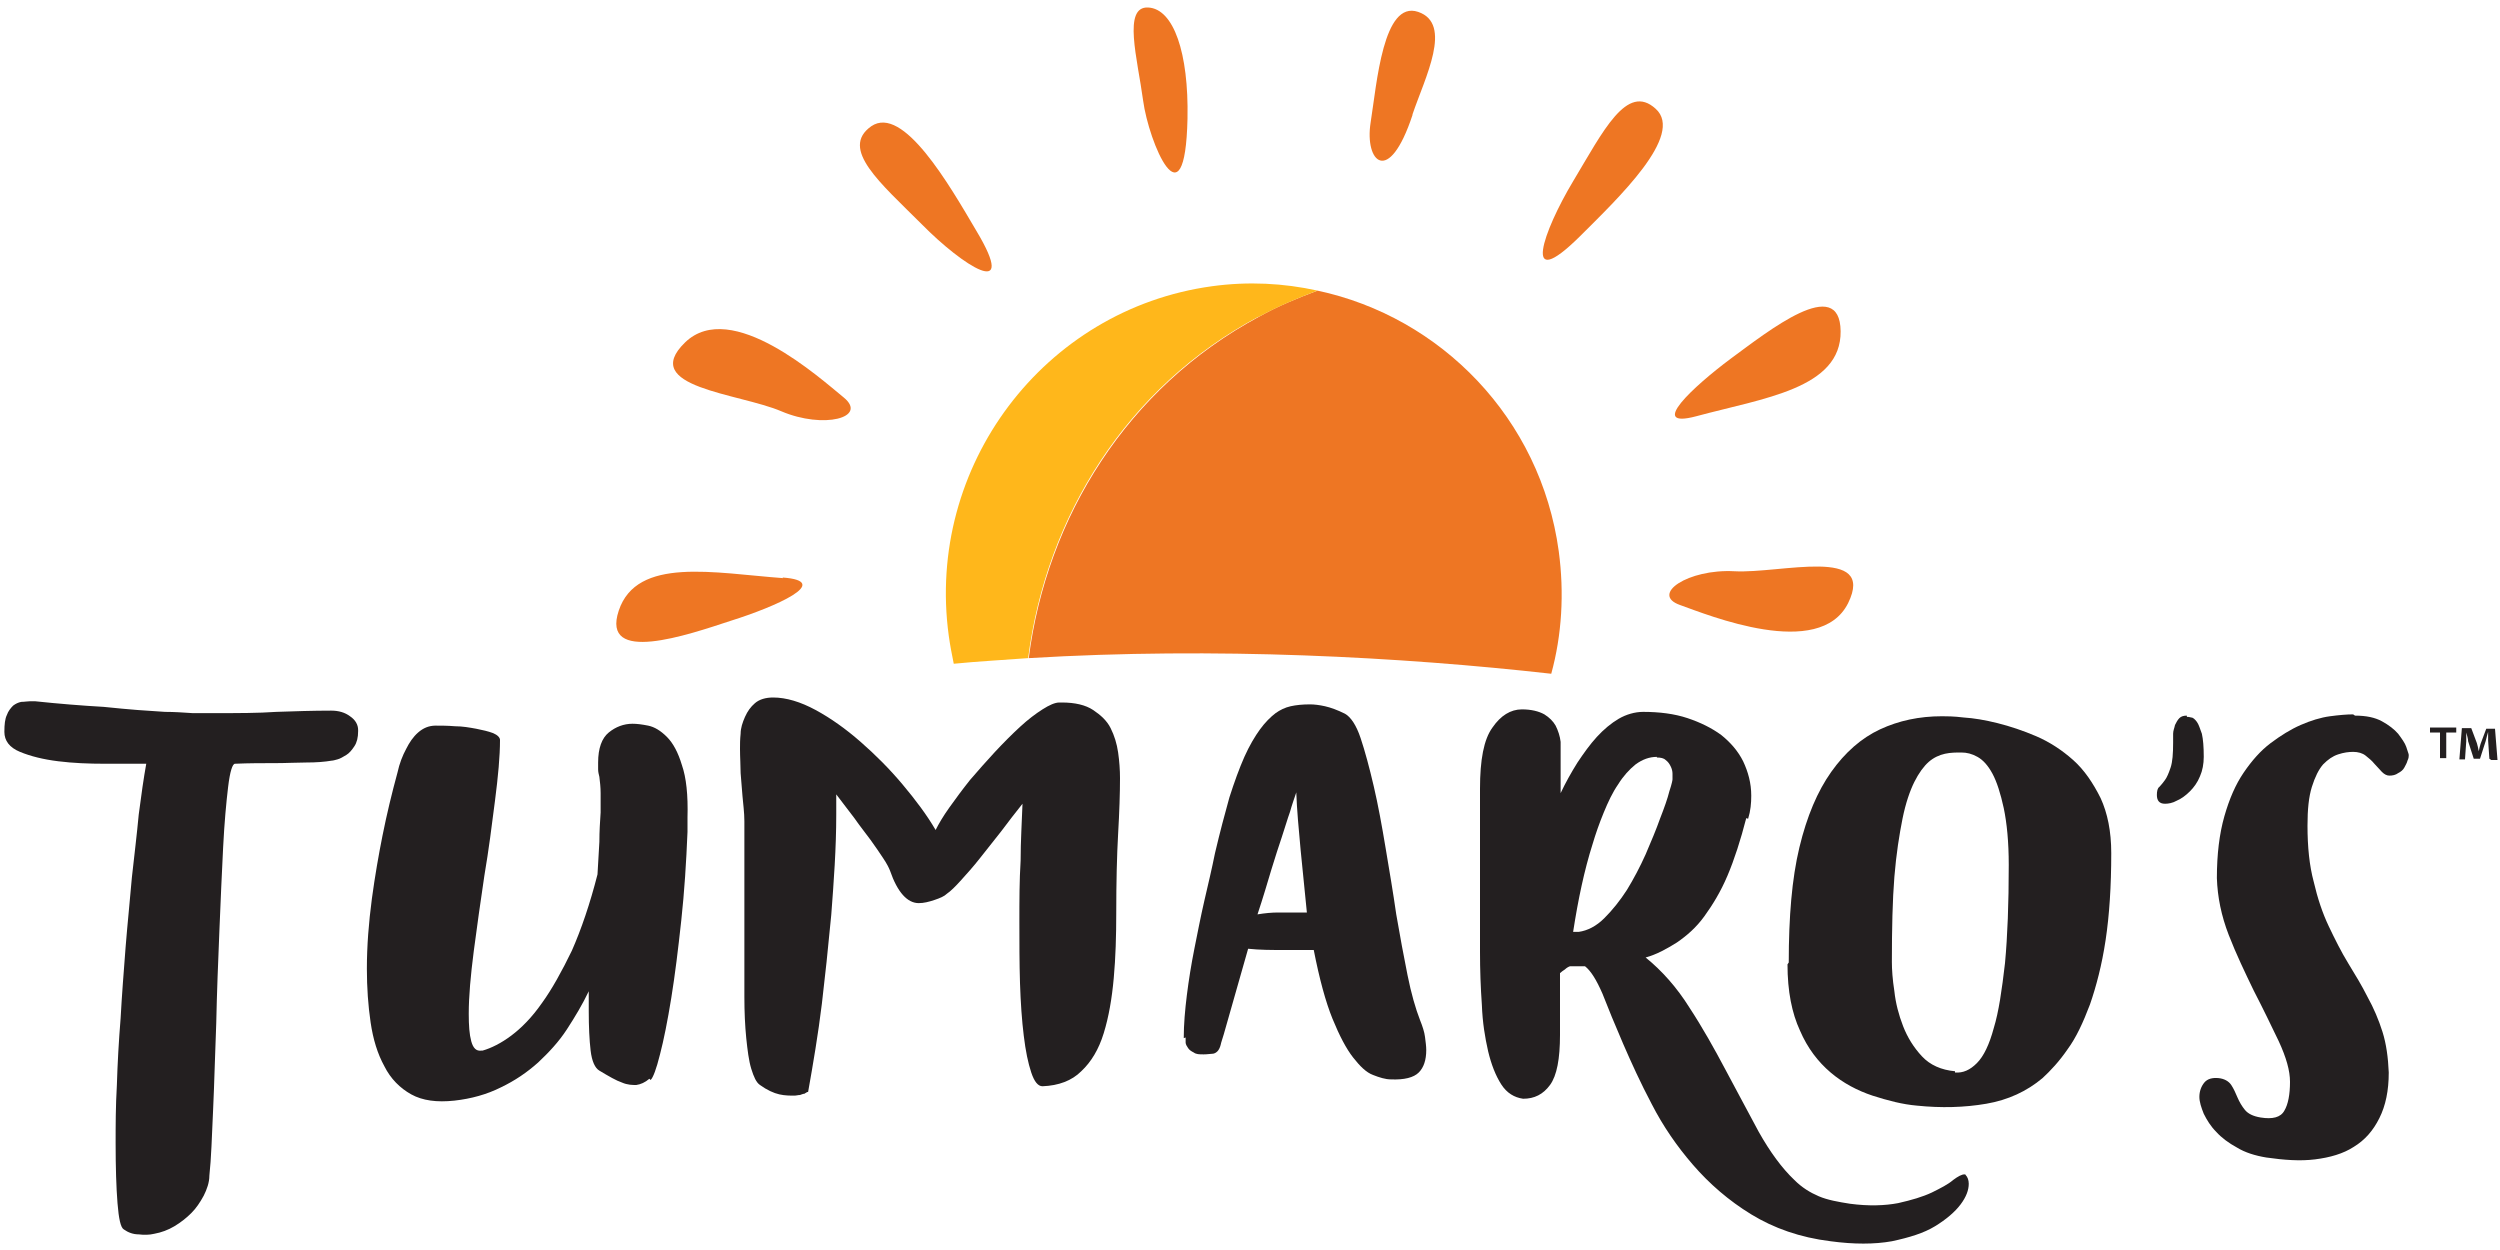 <?xml version="1.0" encoding="UTF-8"?> <svg xmlns="http://www.w3.org/2000/svg" id="Layer_1" version="1.1" viewBox="0 0 400 200"><defs><style> .st0 { fill: none; } .st1 { fill: #231f20; } .st2 { fill: #ee7623; } .st3 { fill: #ffb71b; } </style></defs><g><g><path class="st1" d="M57.3,117c0,1-.2,1.8-.6,2.4-.4.6-.8,1.1-1.3,1.4-.5.3-1,.6-1.4.7-.4.1-.7.2-.9.2-1.2.2-2.5.3-4.1.3-1.5,0-3.2.1-4.8.1-2.2,0-4.4,0-6.6.1-.4,0-.8,1.2-1.1,3.7-.3,2.5-.6,5.7-.8,9.7-.2,4-.4,8.4-.6,13.4-.2,4.9-.4,9.8-.5,14.7-.2,4.9-.3,9.5-.5,13.8-.2,4.3-.3,7.9-.6,10.6,0,1.1-.4,2.2-.9,3.2-.6,1.1-1.2,2-2,2.8-.8.8-1.7,1.5-2.7,2.1-1,.6-2.1,1-3.2,1.2-.8.2-1.7.2-2.5.1-.9,0-1.7-.3-2.4-.8-.5-.3-.8-1.7-1-4.2-.2-2.5-.3-5.7-.3-9.6,0-2.8,0-5.9.2-9.3.1-3.4.3-7,.6-10.7.2-3.7.5-7.5.8-11.4.3-3.8.7-7.5,1-11.1.4-3.6.8-6.9,1.1-10.1.4-3.1.8-5.9,1.2-8.1-1.8,0-4,0-6.6,0-2.6,0-5.1-.1-7.5-.4-2.4-.3-4.4-.8-6.1-1.5-1.7-.7-2.5-1.8-2.5-3.2,0-1.2.1-2.1.4-2.7.2-.6.6-1.1,1-1.5.4-.3.8-.5,1.3-.6.5,0,1-.1,1.4-.1.3,0,.6,0,.8,0,3.8.4,7.5.7,11,.9,2.1.2,3.9.4,5.4.5,1.5.1,2.9.2,4.4.3,1.5,0,2.9.1,4.4.2,1.4,0,2.7,0,3.9,0,3.4,0,6.6,0,9.5-.2,2.9-.1,5.9-.2,8.8-.2,1.2,0,2.2.3,3,.9.9.6,1.3,1.4,1.3,2.2Z"></path><path class="st1" d="M103.9,172.6c-.7.6-1.4.9-2.1,1-.6,0-1.4,0-2.3-.4-.9-.3-2.1-1-3.6-1.9-.7-.4-1.2-1.5-1.4-3.2-.2-1.7-.3-3.8-.3-6.3,0-1.1,0-2.2,0-3.2-1,2.1-2.2,4.1-3.5,6.1-1.3,2-2.9,3.7-4.6,5.3-1.8,1.6-3.7,2.9-6,4-2.2,1.1-4.7,1.8-7.4,2.1-2.8.3-5.1,0-6.9-1-1.8-1-3.3-2.5-4.3-4.5-1.1-2-1.8-4.3-2.2-7-.4-2.7-.6-5.6-.6-8.6,0-3.7.3-7.4.8-11.2.5-3.7,1.1-7.1,1.7-10.1.7-3.5,1.5-6.8,2.4-10.1.3-1.4.8-2.7,1.4-3.8.5-1,1.1-1.9,1.9-2.6.8-.7,1.7-1.1,2.8-1.1.9,0,1.9,0,3.1.1,1.2,0,2.3.2,3.4.4,1,.2,1.9.4,2.7.7.7.3,1.1.7,1.1,1.1,0,2.6-.3,5.8-.8,9.7-.5,3.9-1,7.9-1.7,12-.6,4.1-1.2,8.2-1.7,12.1-.5,3.9-.8,7.2-.8,10,0,1.9.1,3.3.4,4.4.3,1.1.8,1.6,1.6,1.5,0,0,.2,0,.2,0,1.4-.4,3-1.2,4.6-2.4,1.6-1.2,3.3-2.9,4.9-5.2,1.6-2.2,3.2-5.1,4.8-8.4,1.5-3.4,2.9-7.5,4.1-12.2.1-1.8.2-3.5.3-5.2,0-1.7.1-3.2.2-4.7,0-1.1,0-2.1,0-3.1,0-.9-.1-1.8-.2-2.6-.1-.4-.2-.8-.2-1.2,0-.4,0-.8,0-1.1,0-2.3.6-3.9,1.7-4.8,1.1-.9,2.4-1.4,3.8-1.4.7,0,1.5.1,2.5.3,1,.2,2,.8,3,1.8,1,1,1.8,2.5,2.4,4.5.7,2,1,4.8.9,8.4,0,.4,0,.7,0,1.1,0,.4,0,.7,0,1.2-.2,4.9-.5,9.6-1,14.2-.5,4.6-1,8.7-1.6,12.4-.6,3.7-1.2,6.7-1.8,9-.6,2.4-1.1,3.7-1.5,4.1Z"></path><path class="st1" d="M169.9,112.4c2.1,0,3.8.4,5,1.2,1.2.8,2.2,1.7,2.8,2.9.6,1.2,1,2.5,1.2,3.9.2,1.4.3,2.8.3,4.1,0,2.4-.1,5.4-.3,8.9-.2,3.5-.3,7.8-.3,12.7,0,3.6-.1,7.1-.4,10.4-.3,3.3-.8,6.2-1.6,8.8-.8,2.6-2,4.6-3.6,6.1-1.5,1.5-3.6,2.3-6.2,2.4-.7,0-1.3-.7-1.8-2.2-.5-1.5-.9-3.4-1.2-5.9-.3-2.4-.5-5.3-.6-8.4-.1-3.2-.1-6.5-.1-9.9,0-3.3,0-6.5.2-9.7,0-3.2.2-6.2.3-9.1-1.1,1.4-2.3,2.9-3.4,4.4-1.2,1.5-2.3,2.9-3.4,4.3-1.1,1.4-2.1,2.5-3,3.5-.9,1-1.7,1.8-2.3,2.2-.4.4-1.1.7-2,1-.9.3-1.7.5-2.5.5-1.8,0-3.4-1.7-4.6-5.2-.2-.5-.5-1.1-1.1-2-.6-.9-1.2-1.8-2-2.9-.8-1.1-1.7-2.2-2.6-3.5-.9-1.2-1.9-2.5-2.9-3.8,0,.5,0,1.1,0,1.6,0,.5,0,1.1,0,1.6,0,5.5-.4,10.8-.8,16.1-.5,5.3-1,10-1.5,14.2-.6,4.9-1.4,9.6-2.2,14.1-.2,0-.4.2-.6.3-.2,0-.4.1-.7.2-.3,0-.6.1-.9.1-.7,0-1.5,0-2.4-.2-.9-.2-2-.7-3.1-1.5-.6-.4-1-1.3-1.4-2.6-.4-1.3-.6-3-.8-4.9-.2-2-.3-4.2-.3-6.6,0-2.4,0-5,0-7.7,0-2.6,0-5.2,0-7.9,0-2.6,0-5.2,0-7.6,0-1.8,0-3.4,0-4.9,0-1.4-.2-2.8-.3-4-.1-1.3-.2-2.5-.3-3.7,0-1.2-.1-2.5-.1-3.9,0-.7,0-1.5.1-2.4,0-.9.3-1.8.7-2.7.4-.9.9-1.6,1.6-2.2.7-.6,1.7-.9,2.9-.9,2.1,0,4.4.7,6.8,2,2.4,1.3,4.8,3,7.2,5.1,2.4,2.1,4.6,4.3,6.7,6.8,2.1,2.5,3.9,4.9,5.3,7.3.5-1,1.2-2.2,2.2-3.6,1-1.4,2.1-2.9,3.3-4.4,1.3-1.5,2.6-3,4-4.5,1.4-1.5,2.7-2.8,4-4,1.3-1.2,2.5-2.1,3.6-2.8,1.1-.7,2-1.1,2.7-1.1Z"></path><path class="st1" d="M189.4,166.1c0-2.2.2-4.5.5-6.9.3-2.4.7-4.9,1.2-7.4.5-2.5,1-5.1,1.6-7.7.6-2.6,1.2-5.1,1.7-7.6.8-3.4,1.6-6.4,2.3-8.9.8-2.5,1.6-4.7,2.4-6.5.8-1.8,1.7-3.3,2.5-4.4.8-1.1,1.7-2,2.5-2.6.7-.5,1.5-.9,2.4-1.1.9-.2,1.9-.3,3.1-.3.7,0,1.5.1,2.4.3.9.2,2,.6,3.2,1.2.9.5,1.8,1.8,2.5,3.9.7,2.1,1.4,4.7,2.1,7.7.7,3,1.3,6.3,1.9,9.9.6,3.6,1.2,7.1,1.7,10.6.6,3.5,1.2,6.7,1.8,9.7.6,3,1.3,5.4,2,7.2.4,1,.7,1.9.8,2.7.1.8.2,1.5.2,2.1,0,1.6-.4,2.8-1.2,3.6-.8.8-2.3,1.2-4.5,1.1-.8,0-1.8-.3-2.8-.7-1.1-.4-2.1-1.4-3.2-2.8-1.1-1.4-2.2-3.5-3.3-6.2-1.1-2.7-2.1-6.4-3-11-1.3,0-2.9,0-4.8,0-1.9,0-3.8,0-5.7-.2-1.3,4.6-2.6,9.1-3.9,13.7-.2.7-.4,1.2-.5,1.7-.1.4-.3.8-.5,1-.2.2-.5.4-.8.4-.3,0-.8.1-1.4.1-.7,0-1.2,0-1.6-.3-.4-.2-.7-.4-.9-.7-.2-.3-.4-.6-.4-.9,0-.3,0-.6,0-.8ZM207.4,126.8c-.3.9-.7,2-1,3.1-.4,1.1-.8,2.5-1.3,4-.5,1.5-1.1,3.3-1.7,5.3-.6,2-1.3,4.4-2.2,7.1,1.2-.2,2.3-.3,3.3-.3,1,0,1.8,0,2.5,0,.6,0,1.1,0,1.6,0,.2,0,.3,0,.5,0-.3-3.3-.7-6.7-1-10-.3-3.3-.6-6.4-.7-9.3Z"></path><path class="st1" d="M279.4,130.9c-.9,3.5-1.9,6.6-3,9.2-1.1,2.6-2.4,4.7-3.7,6.5-1.3,1.8-2.8,3.1-4.4,4.2-1.6,1-3.2,1.9-5,2.4,2.6,2.1,5,4.8,7,8,2.1,3.2,4,6.6,5.8,10,1.8,3.4,3.6,6.7,5.3,9.9,1.8,3.2,3.7,5.8,5.7,7.7,1.2,1.2,2.5,2,3.9,2.6,1.4.6,3.1.9,5,1.2,3,.4,5.6.3,7.7-.1,2.2-.5,3.9-1,5.4-1.7,1.4-.7,2.6-1.3,3.4-2,.8-.6,1.4-.9,1.8-.9.1,0,.2,0,.2.1.3.3.5.8.5,1.4,0,1-.4,2.1-1.3,3.3-.9,1.2-2.3,2.4-4.1,3.5-1.8,1.1-4.1,1.8-6.9,2.4-2.8.5-6.1.5-9.8,0-4.9-.6-9.1-2.1-12.7-4.3-3.6-2.2-6.7-4.9-9.3-7.9-2.6-3-4.8-6.2-6.6-9.7-1.8-3.4-3.3-6.7-4.6-9.7-1.3-3-2.4-5.7-3.3-8-1-2.3-1.9-3.7-2.8-4.4-.4,0-.9,0-1.2,0-.4,0-.8,0-1.2,0-.3.1-.6.3-.8.5-.3.2-.6.4-.8.6,0,3.3,0,6.6,0,9.9,0,3.8-.5,6.5-1.6,8-1.1,1.5-2.5,2.2-4.3,2.2-1.4-.2-2.6-.9-3.5-2.3-.9-1.4-1.6-3.2-2.1-5.3-.5-2.2-.9-4.6-1-7.4-.2-2.8-.3-5.6-.3-8.5,0-4.3,0-8.6,0-13,0-4.4,0-8.7,0-13.1,0-4.6.6-7.9,2-9.8,1.3-1.9,2.9-2.9,4.7-2.9,1.5,0,2.7.3,3.6.8.8.5,1.4,1.1,1.8,1.8.4.8.7,1.7.8,2.6,0,2.7,0,5.5,0,8.2.8-1.7,1.7-3.3,2.7-4.9,1-1.5,2-2.9,3.1-4.1,1.1-1.2,2.3-2.2,3.5-2.9,1.2-.7,2.6-1.1,3.9-1.1,2.6,0,5,.3,7.1,1,2.1.7,3.9,1.6,5.4,2.7,1.5,1.2,2.7,2.6,3.5,4.2.8,1.7,1.3,3.5,1.3,5.5,0,1.2-.1,2.4-.5,3.7ZM265.1,121.1c-1.2,0-2.3.4-3.4,1.2-1,.8-2,1.9-2.8,3.2-.9,1.3-1.6,2.8-2.3,4.5-.7,1.7-1.3,3.4-1.8,5.1-1.3,4.1-2.3,8.8-3.1,14,.1,0,.2,0,.4,0,.1,0,.3,0,.5,0,1.4-.2,2.8-.9,4.1-2.2,1.3-1.3,2.5-2.8,3.6-4.5,1.1-1.8,2.1-3.7,3-5.7.9-2.1,1.7-4,2.3-5.7.7-1.8,1.2-3.2,1.5-4.4.4-1.2.5-1.8.5-1.9,0-.2,0-.5,0-.9,0-.4-.1-.8-.3-1.2-.2-.4-.4-.7-.8-1-.3-.3-.8-.4-1.4-.4Z"></path><path class="st1" d="M286.2,154c0-7.3.5-13.4,1.7-18.4,1.2-5,2.9-9,5.1-12.1,2.2-3.1,4.8-5.4,7.8-6.8,3-1.4,6.3-2.1,9.9-2.1.7,0,1.9,0,3.5.2,1.6.1,3.4.4,5.4.9,2,.5,4.1,1.2,6.2,2.1,2.1.9,4.1,2.2,5.9,3.8,1.8,1.6,3.2,3.7,4.4,6.1,1.1,2.4,1.7,5.3,1.7,8.8,0,5.3-.3,9.9-.9,13.9-.6,4-1.5,7.4-2.5,10.3-1.1,2.9-2.2,5.3-3.6,7.2-1.3,1.9-2.7,3.4-4,4.6-2.5,2.1-5.5,3.5-9,4.1-3.5.6-7.2.7-11.1.3-2.3-.2-4.6-.8-7.1-1.6-2.4-.8-4.7-2-6.7-3.7-2-1.7-3.7-3.9-4.9-6.7-1.3-2.8-2-6.3-2-10.6ZM312.8,171.6c1.3.1,2.4-.4,3.5-1.5,1.1-1.1,2-3,2.7-5.6.8-2.6,1.3-6.1,1.8-10.4.4-4.3.6-9.5.6-15.7,0-3.7-.3-6.7-.8-9.1-.5-2.3-1.1-4.2-1.8-5.5-.7-1.3-1.5-2.2-2.4-2.7-.9-.5-1.7-.7-2.6-.7-.8,0-1.7,0-2.6.2-.9.2-1.8.6-2.6,1.3-.8.7-1.6,1.8-2.3,3.2-.7,1.4-1.4,3.4-1.9,5.9-.5,2.5-1,5.6-1.3,9.3-.3,3.7-.4,8.3-.4,13.6,0,1.2.1,2.8.4,4.7.2,1.9.7,3.8,1.4,5.6.7,1.8,1.7,3.4,3,4.8,1.3,1.4,3.1,2.2,5.3,2.4Z"></path><path class="st1" d="M349.9,114.7c.2,0,.4,0,.7.1.3,0,.6.3.9.7.3.4.5,1.1.8,1.9.2.9.3,2.1.3,3.7,0,1.1-.2,2.2-.6,3.1-.4,1-1,1.8-1.6,2.4-.7.7-1.4,1.2-2.1,1.5-.7.4-1.4.5-1.9.5-.9,0-1.3-.5-1.3-1.4,0-.6.1-1.1.4-1.3.3-.3.6-.7.9-1.1.3-.4.6-1.1.9-2,.3-.9.4-2.2.4-4,0-.5,0-.9,0-1.4,0-.5.2-.9.3-1.4.2-.4.4-.8.7-1.1.3-.3.7-.4,1.2-.4Z"></path><path class="st1" d="M376.8,114.5c1.8,0,3.2.3,4.3.9,1.1.6,2,1.3,2.6,2,.6.8,1.1,1.5,1.3,2.1.2.7.4,1.1.4,1.3,0,.2,0,.5-.2.9-.1.4-.3.7-.5,1.1-.2.4-.6.7-1,.9-.4.3-.9.4-1.4.4-.4,0-.8-.2-1.2-.6-.4-.4-.7-.8-1.2-1.3-.4-.5-.9-.9-1.4-1.3-.5-.4-1.2-.6-2-.6-.7,0-1.5.1-2.4.4-.9.3-1.6.8-2.4,1.6-.7.8-1.3,2-1.8,3.6-.5,1.6-.7,3.6-.7,6.2,0,3.4.3,6.4,1,9,.6,2.6,1.4,5,2.4,7.1,1,2.1,2,4.1,3.1,5.9,1.1,1.8,2.2,3.6,3.1,5.4,1,1.8,1.8,3.7,2.4,5.6.6,1.9.9,4.1,1,6.5,0,2.9-.5,5.3-1.5,7.3-1,2-2.3,3.5-4.1,4.6-1.7,1.1-3.8,1.7-6.2,2-2.4.3-5,.1-7.8-.3-1.8-.3-3.4-.8-4.7-1.6-1.3-.7-2.5-1.6-3.3-2.5-.9-.9-1.5-1.9-2-2.9-.4-1-.7-1.9-.7-2.7,0-.9.3-1.7.8-2.3.5-.6,1.3-.8,2.3-.7.9.1,1.6.5,2,1.1.4.6.7,1.3,1,2,.3.7.7,1.4,1.2,2,.5.6,1.3,1,2.5,1.2,1.9.3,3.2,0,3.8-1.1.6-1,.9-2.6.9-4.6,0-1.8-.6-3.9-1.8-6.5-1.2-2.5-2.5-5.2-4-8.1-1.4-2.9-2.8-5.8-4-8.9-1.2-3.1-1.8-6.1-1.9-9.1,0-3.8.4-7.1,1.2-9.9.8-2.8,1.8-5.1,3.1-7,1.3-1.9,2.7-3.5,4.3-4.7,1.6-1.2,3.2-2.2,4.8-2.9,1.6-.7,3.2-1.2,4.7-1.4,1.5-.2,2.7-.3,3.7-.3Z"></path></g><g><g><path class="st2" d="M268.8,96.8c4.5,1.6,22.3,8.9,26.9-.3,4.5-9.2-10.8-4.7-18.2-5.1-7.4-.4-13.5,3.7-8.7,5.4Z"></path><path class="st2" d="M135,63.6c-3.7-3-18-16-25.4-8.8-7.4,7.2,8.6,8.1,15.4,11,6.8,2.9,13.9,1,10-2.2Z"></path><path class="st2" d="M271.4,66.6c10.7-2.9,23.2-4.4,23.1-13.6-.1-9.2-11.6,0-17.6,4.4-5.9,4.4-13.4,11.3-5.5,9.2Z"></path><path class="st2" d="M125.3,92.5c-11-.8-23.4-3.5-26.3,5.2-2.9,8.7,11,3.9,18,1.6,7-2.2,16.4-6.3,8.2-6.9Z"></path><path class="st2" d="M252.8,37.8c6-6,16.8-16.2,12.1-20.4-4.6-4.2-8.4,3.6-13.2,11.6-4.8,8-8.4,18.2,1.1,8.8Z"></path><path class="st2" d="M156.2,36.9c-4.3-7.3-11.7-20.2-16.8-16.7-5.1,3.6,1.5,9.1,8.1,15.7,6.5,6.6,15.6,12.5,8.7,1Z"></path><path class="st2" d="M226,18.3c2-5.9,6.5-14.5.9-16.4-5.6-1.9-6.6,11.4-7.6,17.7-1,6.3,2.9,10.3,6.7-1.2Z"></path><path class="st2" d="M190,18.9c.2-10.4-2.2-17.5-6.3-17.7-4.1-.2-1.7,8.2-.8,14.9.9,6.7,6.7,20.5,7.1,2.9Z"></path></g><path class="st0" d="M249.4,88.2c-2.9-21.3-18.9-37.5-38.6-41.7-3.2,1.2-6.4,2.5-9.4,4.2-21,11.3-33.9,32-36.8,54.6,30-1.8,59.5-.2,83.6,2.5,1.7-6.2,2.1-12.9,1.2-19.6Z"></path><path class="st2" d="M249.4,88.2c-2.9-21.3-18.9-37.5-38.6-41.7-3.2,1.2-6.4,2.5-9.4,4.2-21,11.3-33.9,32-36.8,54.6,30-1.8,59.5-.2,83.6,2.5,1.7-6.2,2.1-12.9,1.2-19.6Z"></path><path class="st3" d="M201.4,50.7c3.1-1.7,6.2-3,9.4-4.2-5.4-1.2-11.1-1.5-16.9-.7-26.9,3.7-45.8,28.8-42.1,55.9.2,1.5.5,3,.8,4.5,4-.4,8-.6,11.9-.9,2.9-22.7,15.8-43.4,36.8-54.6Z"></path></g></g><path class="st1" d="M393,116.4v.8h-1.6v4.1h-1v-4.1h-1.6v-.8h4.2ZM398.3,121.4l-.2-2.9c0-.4,0-.9,0-1.4h0c-.1.4-.3,1-.4,1.5l-.9,2.8h-1l-.9-2.8c0-.4-.2-1-.3-1.4h0c0,.5,0,.9,0,1.4l-.2,2.9h-.9l.4-5h1.5l.9,2.4c.1.4.2.7.3,1.3h0c.1-.5.2-.9.3-1.2l.9-2.4h1.4l.4,5h-1Z"></path></svg> 